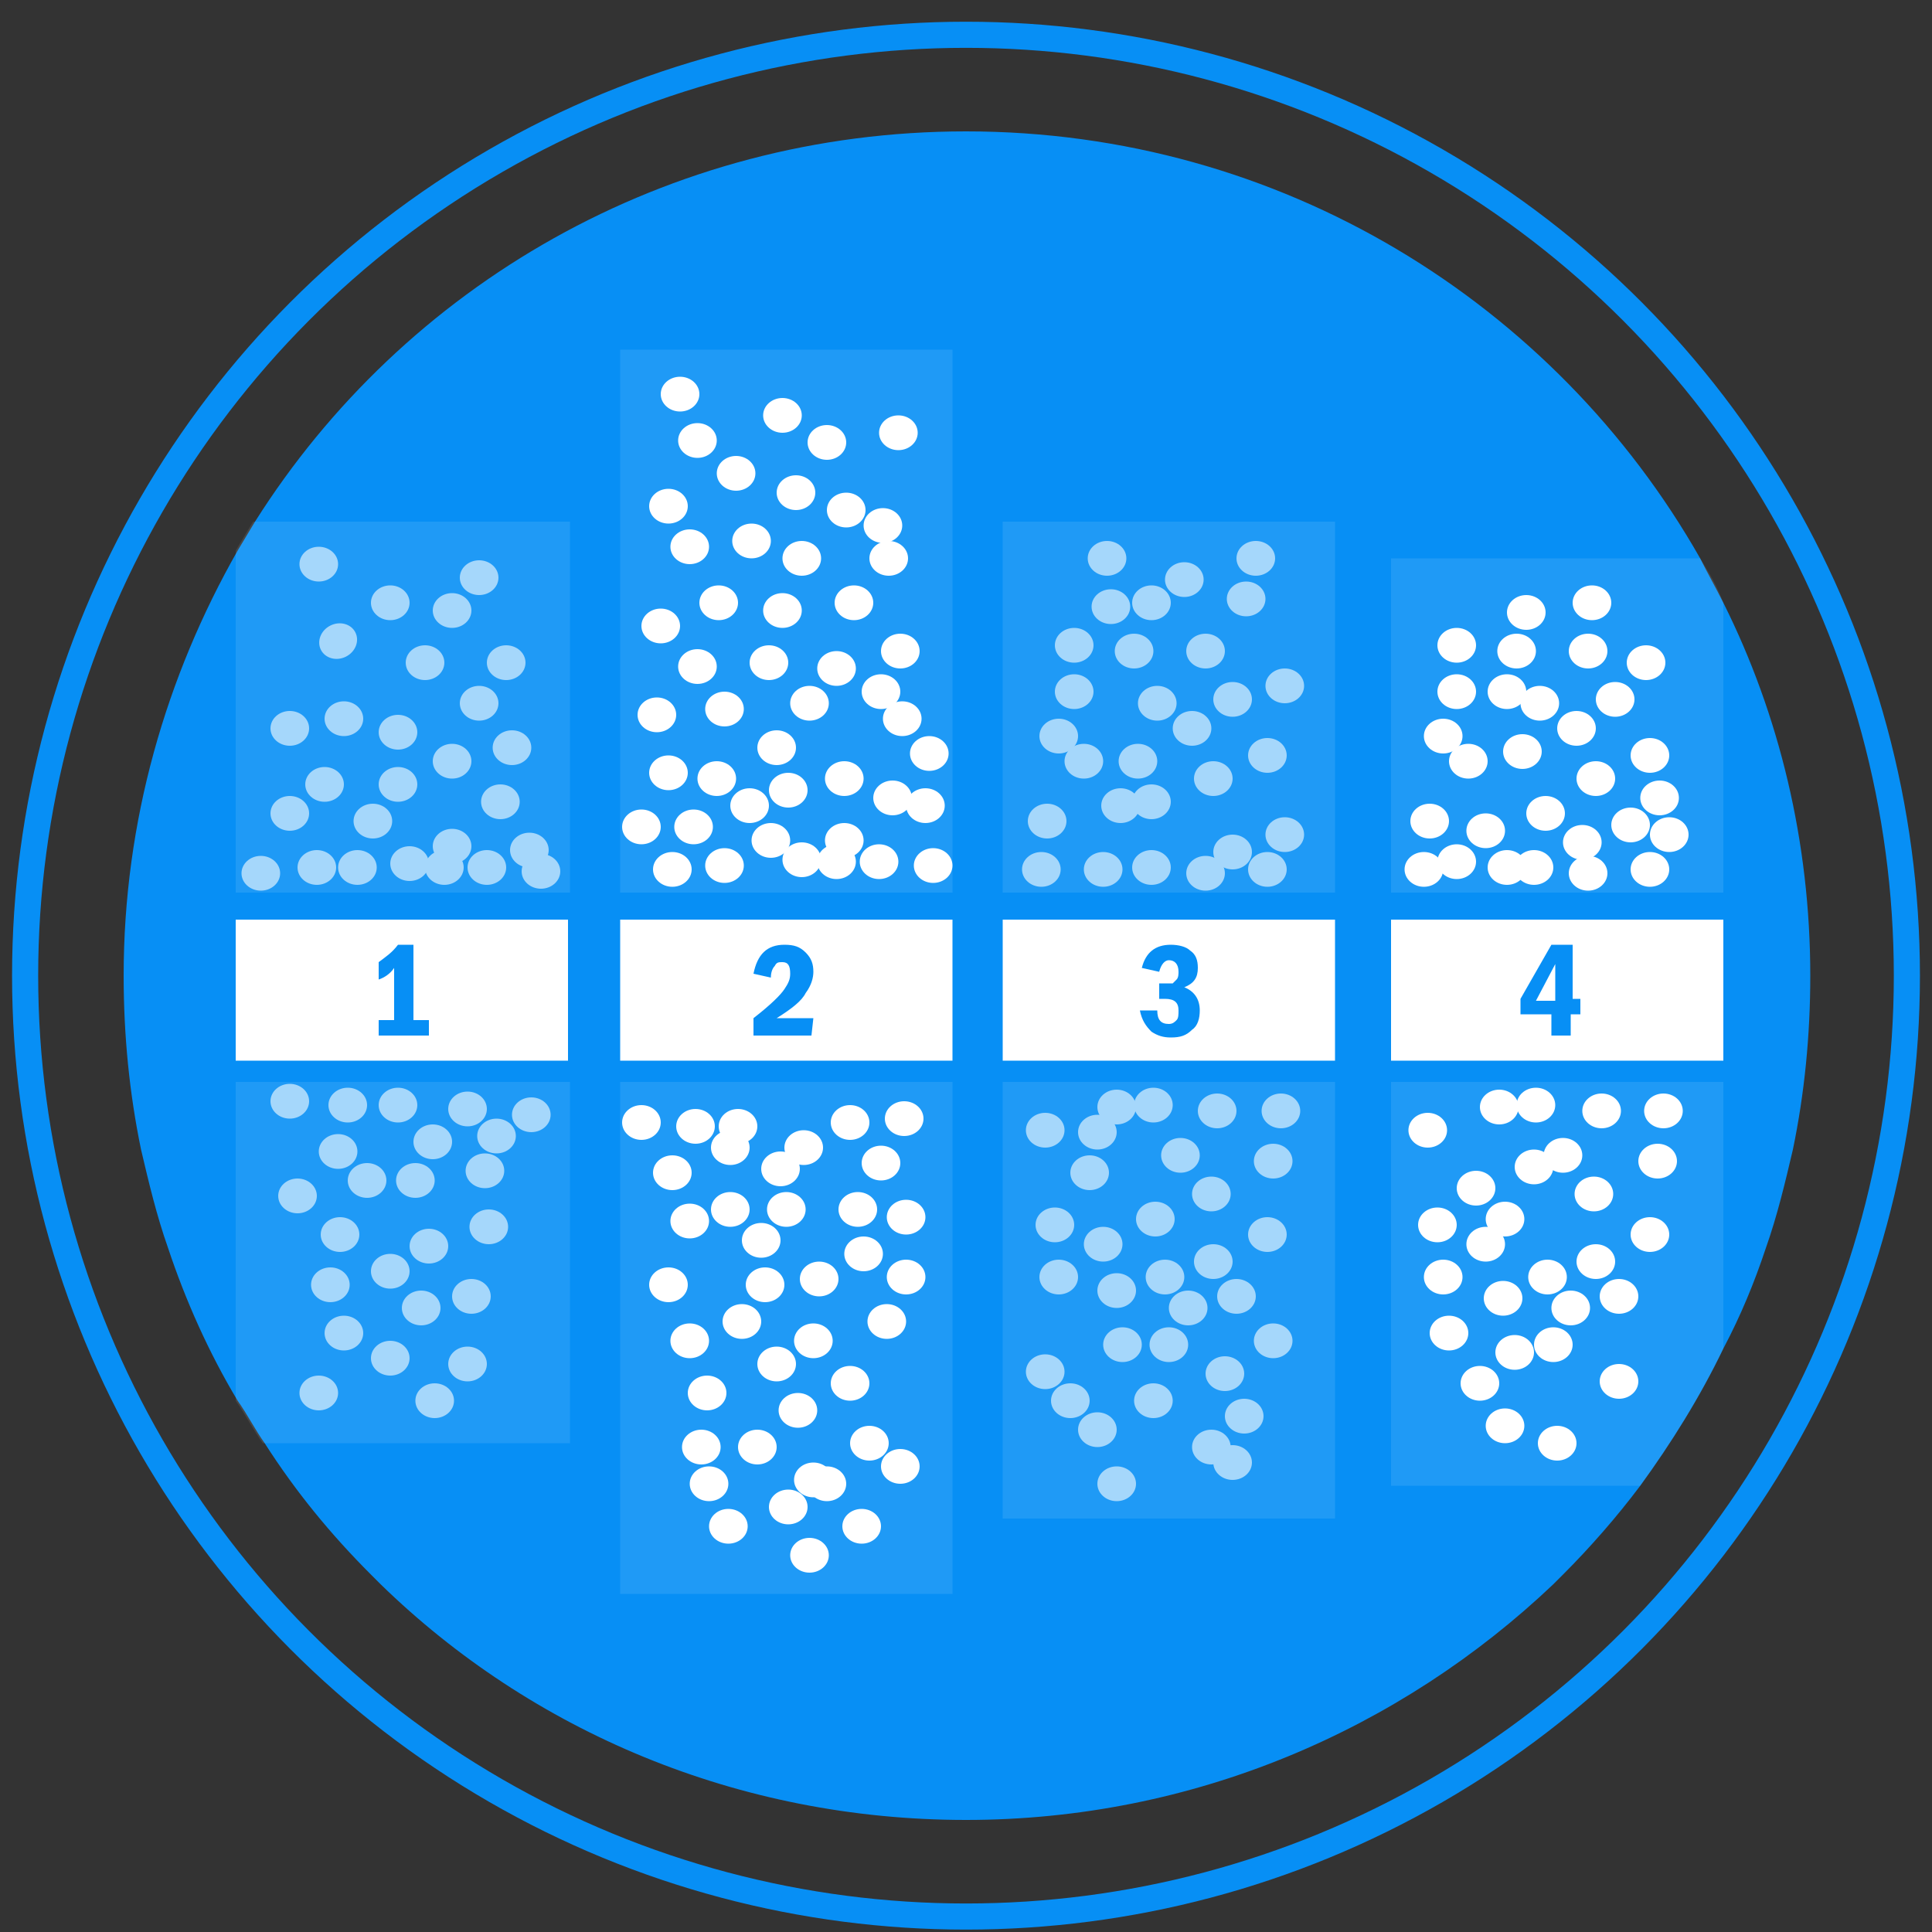 <?xml version="1.0" encoding="utf-8"?>
<!-- Generator: Adobe Illustrator 26.0.1, SVG Export Plug-In . SVG Version: 6.00 Build 0)  -->
<svg version="1.1" id="图层_1" xmlns="http://www.w3.org/2000/svg" xmlns:xlink="http://www.w3.org/1999/xlink" x="0px" y="0px"
	 viewBox="0 0 100 100" style="enable-background:new 0 0 100 100;" xml:space="preserve">
<rect x="0" y="0" width="100" height="100" fill="#333333" stroke="none"/>
<style type="text/css">
	.st0{fill:none;stroke:#078FF5;stroke-width:1.352;stroke-miterlimit:10;}
	.st1{fill:#078FF5;}
	.st2{opacity:0.1;fill:#FFFFFF;}
	.st3{fill:#FFFFFF;}
	.st4{opacity:0.6;}
</style>
<g>
	<circle class="st0" cx="50" cy="50.5" r="48.7"/>
	<path class="st1" d="M93.7,50.5c0,3.1-0.3,6.1-0.9,9c-0.4,1.7-0.8,3.4-1.4,5.1c-0.6,1.8-1.3,3.5-2.2,5.2c-1.2,2.5-2.7,4.9-4.3,7.1
		c-1.2,1.6-2.6,3.2-4,4.6c-0.2,0.2-0.3,0.3-0.5,0.5C72.5,89.5,61.8,94.2,50,94.2S27.5,89.6,19.7,82c-0.2-0.2-0.3-0.3-0.5-0.5
		c-2.1-2.1-3.9-4.3-5.5-6.8c-0.5-0.7-0.9-1.5-1.4-2.2c-1.5-2.5-2.7-5.2-3.6-7.9c-0.6-1.7-1-3.4-1.4-5.1c-0.6-2.9-0.9-5.9-0.9-9
		c0-8,2.2-15.5,5.9-22c0.3-0.5,0.6-1,0.9-1.5C20.9,14.8,34.5,6.8,50,6.8c16.3,0,30.5,8.9,38,22.1c0.4,0.8,0.8,1.5,1.2,2.3
		C92.1,37,93.7,43.6,93.7,50.5z"/>
	<g>
		<path class="st2" d="M29.5,56v18.7H13.6c-0.5-0.7-0.9-1.5-1.4-2.2V56H29.5z"/>
		<rect x="32.1" y="56" class="st2" width="17.2" height="26.5"/>
		<rect x="51.9" y="56" class="st2" width="17.2" height="22.6"/>
		<path class="st2" d="M89.2,56v13.8c-1.2,2.5-2.7,4.9-4.3,7.1H72V56H89.2z"/>
		<rect x="32.1" y="18.1" class="st2" width="17.2" height="28.1"/>
		<rect x="51.9" y="27" class="st2" width="17.2" height="19.2"/>
		<path class="st2" d="M89.2,31.2v15H72V28.9h16C88.5,29.7,88.9,30.4,89.2,31.2z"/>
		<rect x="32.1" y="47.6" class="st3" width="17.2" height="7.3"/>
		<rect x="51.9" y="47.6" class="st3" width="17.2" height="7.3"/>
		<rect x="12.2" y="47.6" class="st3" width="17.2" height="7.3"/>
		<ellipse class="st3" cx="33.2" cy="42.8" rx="1" ry="0.9"/>
		<ellipse class="st3" cx="37.1" cy="40.3" rx="1" ry="0.9"/>
		<ellipse class="st3" cx="34.6" cy="40" rx="1" ry="0.9"/>
		<ellipse class="st3" cx="39.9" cy="43.5" rx="1" ry="0.9"/>
		<ellipse class="st3" cx="37.5" cy="44.8" rx="1" ry="0.9"/>
		<ellipse class="st3" cx="45.5" cy="44.6" rx="1" ry="0.9"/>
		<ellipse class="st3" cx="36.1" cy="34.5" rx="1" ry="0.9"/>
		<ellipse class="st3" cx="43.7" cy="43.5" rx="1" ry="0.9"/>
		<ellipse class="st3" cx="43.3" cy="44.6" rx="1" ry="0.9"/>
		<ellipse class="st3" cx="41.5" cy="44.5" rx="1" ry="0.9"/>
		<ellipse class="st3" cx="48.3" cy="44.8" rx="1" ry="0.9"/>
		<ellipse class="st3" cx="35.9" cy="42.8" rx="1" ry="0.9"/>
		<ellipse class="st3" cx="43.7" cy="40.3" rx="1" ry="0.9"/>
		<ellipse class="st3" cx="46.6" cy="33.7" rx="1" ry="0.9"/>
		<ellipse class="st3" cx="34.8" cy="45" rx="1" ry="0.9"/>
		<ellipse class="st3" cx="40.8" cy="40.9" rx="1" ry="0.9"/>
		<ellipse class="st3" cx="39.8" cy="34.3" rx="1" ry="0.9"/>
		<ellipse class="st3" cx="38.8" cy="41.7" rx="1" ry="0.9"/>
		<ellipse class="st3" cx="37.5" cy="36.7" rx="1" ry="0.9"/>
		<ellipse class="st3" cx="41.9" cy="36.4" rx="1" ry="0.9"/>
		<ellipse class="st3" cx="47.9" cy="41.7" rx="1" ry="0.9"/>
		<ellipse class="st3" cx="44.2" cy="31.2" rx="1" ry="0.9"/>
		<ellipse class="st3" cx="35.7" cy="28.3" rx="1" ry="0.9"/>
		<ellipse class="st3" cx="41.5" cy="28.9" rx="1" ry="0.9"/>
		<ellipse class="st3" cx="34.6" cy="26.2" rx="1" ry="0.9"/>
		<ellipse class="st3" cx="43.8" cy="26.4" rx="1" ry="0.9"/>
		<ellipse class="st3" cx="45.6" cy="35.8" rx="1" ry="0.9"/>
		<ellipse class="st3" cx="43.3" cy="34.6" rx="1" ry="0.9"/>
		<ellipse class="st3" cx="46" cy="28.9" rx="1" ry="0.9"/>
		<ellipse class="st3" cx="35.2" cy="20.4" rx="1" ry="0.9"/>
		<ellipse class="st3" cx="45.7" cy="27.2" rx="1" ry="0.9"/>
		<ellipse class="st3" cx="38.9" cy="28" rx="1" ry="0.9"/>
		<ellipse class="st3" cx="42.8" cy="22.9" rx="1" ry="0.9"/>
		<ellipse class="st3" cx="46.5" cy="22.4" rx="1" ry="0.9"/>
		<ellipse class="st3" cx="41.2" cy="25.5" rx="1" ry="0.9"/>
		<ellipse class="st3" cx="38.1" cy="24.5" rx="1" ry="0.9"/>
		<ellipse class="st3" cx="36.1" cy="22.8" rx="1" ry="0.9"/>
		<ellipse class="st3" cx="40.5" cy="21.5" rx="1" ry="0.9"/>
		<ellipse class="st3" cx="34.2" cy="32.4" rx="1" ry="0.9"/>
		<ellipse class="st3" cx="40.5" cy="31.6" rx="1" ry="0.9"/>
		<ellipse class="st3" cx="46.2" cy="41.3" rx="1" ry="0.9"/>
		<ellipse class="st3" cx="40.2" cy="38.7" rx="1" ry="0.9"/>
		<ellipse class="st3" cx="37.2" cy="31.2" rx="1" ry="0.9"/>
		<ellipse class="st3" cx="34" cy="37" rx="1" ry="0.9"/>
		<ellipse class="st3" cx="48.1" cy="39" rx="1" ry="0.9"/>
		<ellipse class="st3" cx="46.7" cy="37.2" rx="1" ry="0.9"/>
		<g class="st4">
			<ellipse class="st3" cx="56.1" cy="39.4" rx="1" ry="0.9"/>
			<ellipse class="st3" cx="54.8" cy="38.1" rx="1" ry="0.9"/>
			<ellipse class="st3" cx="62.4" cy="45.2" rx="1" ry="0.9"/>
			<ellipse class="st3" cx="57.1" cy="45" rx="1" ry="0.9"/>
			<ellipse class="st3" cx="65.6" cy="45" rx="1" ry="0.9"/>
			<ellipse class="st3" cx="63.8" cy="36.2" rx="1" ry="0.9"/>
			<ellipse class="st3" cx="57.5" cy="31.4" rx="1" ry="0.9"/>
			<ellipse class="st3" cx="63.8" cy="44.1" rx="1" ry="0.9"/>
			<ellipse class="st3" cx="59.6" cy="44.9" rx="1" ry="0.9"/>
			<ellipse class="st3" cx="66.5" cy="43.2" rx="1" ry="0.9"/>
			<ellipse class="st3" cx="54.2" cy="42.5" rx="1" ry="0.9"/>
			<ellipse class="st3" cx="62.8" cy="40.3" rx="1" ry="0.9"/>
			<ellipse class="st3" cx="53.9" cy="45" rx="1" ry="0.9"/>
			<ellipse class="st3" cx="59.9" cy="36.4" rx="1" ry="0.9"/>
			<ellipse class="st3" cx="59.6" cy="31.2" rx="1" ry="0.9"/>
			<ellipse class="st3" cx="58" cy="41.7" rx="1" ry="0.9"/>
			<ellipse class="st3" cx="58.9" cy="39.4" rx="1" ry="0.9"/>
			<ellipse class="st3" cx="65.6" cy="39.1" rx="1" ry="0.9"/>
			<ellipse class="st3" cx="66.5" cy="35.5" rx="1" ry="0.9"/>
			<ellipse class="st3" cx="61.3" cy="30" rx="1" ry="0.9"/>
			<ellipse class="st3" cx="65" cy="28.9" rx="1" ry="0.9"/>
			<ellipse class="st3" cx="61.7" cy="37.7" rx="1" ry="0.9"/>
			<ellipse class="st3" cx="58.7" cy="33.7" rx="1" ry="0.9"/>
			<ellipse class="st3" cx="55.6" cy="33.4" rx="1" ry="0.9"/>
			<ellipse class="st3" cx="62.4" cy="33.7" rx="1" ry="0.9"/>
			<ellipse class="st3" cx="64.5" cy="31" rx="1" ry="0.9"/>
			<ellipse class="st3" cx="57.3" cy="28.9" rx="1" ry="0.9"/>
			<ellipse class="st3" cx="55.6" cy="35.8" rx="1" ry="0.9"/>
			<ellipse class="st3" cx="59.6" cy="41.5" rx="1" ry="0.9"/>
			<ellipse class="st3" cx="65.6" cy="63.9" rx="1" ry="0.9"/>
			<ellipse class="st3" cx="57.8" cy="57.3" rx="1" ry="0.9"/>
			<ellipse class="st3" cx="63" cy="57.5" rx="1" ry="0.9"/>
			<ellipse class="st3" cx="56.8" cy="58.6" rx="1" ry="0.9"/>
			<ellipse class="st3" cx="58.1" cy="69.6" rx="1" ry="0.9"/>
			<ellipse class="st3" cx="54.1" cy="71" rx="1" ry="0.9"/>
			<ellipse class="st3" cx="56.4" cy="60.7" rx="1" ry="0.9"/>
			<ellipse class="st3" cx="61.1" cy="59.8" rx="1" ry="0.9"/>
			<ellipse class="st3" cx="54.1" cy="58.5" rx="1" ry="0.9"/>
			<ellipse class="st3" cx="65.9" cy="60.1" rx="1" ry="0.9"/>
			<ellipse class="st3" cx="57.1" cy="64.4" rx="1" ry="0.9"/>
			<ellipse class="st3" cx="66.3" cy="57.5" rx="1" ry="0.9"/>
			<ellipse class="st3" cx="60.3" cy="66.1" rx="1" ry="0.9"/>
			<ellipse class="st3" cx="59.7" cy="57.2" rx="1" ry="0.9"/>
			<ellipse class="st3" cx="62.7" cy="61.8" rx="1" ry="0.9"/>
			<ellipse class="st3" cx="54.6" cy="63.4" rx="1" ry="0.9"/>
			<ellipse class="st3" cx="57.8" cy="66.8" rx="1" ry="0.9"/>
			<ellipse class="st3" cx="55.4" cy="72.5" rx="1" ry="0.9"/>
			<ellipse class="st3" cx="61.5" cy="67.7" rx="1" ry="0.9"/>
			<ellipse class="st3" cx="62.7" cy="74.9" rx="1" ry="0.9"/>
			<ellipse class="st3" cx="59.7" cy="72.5" rx="1" ry="0.9"/>
			<ellipse class="st3" cx="64.4" cy="73.3" rx="1" ry="0.9"/>
			<ellipse class="st3" cx="63.8" cy="75.7" rx="1" ry="0.9"/>
			<ellipse class="st3" cx="54.8" cy="66.1" rx="1" ry="0.9"/>
			<ellipse class="st3" cx="60.5" cy="69.6" rx="1" ry="0.9"/>
			<ellipse class="st3" cx="56.8" cy="74" rx="1" ry="0.9"/>
			<ellipse class="st3" cx="57.8" cy="76.8" rx="1" ry="0.9"/>
			<ellipse class="st3" cx="64" cy="67.1" rx="1" ry="0.9"/>
			<ellipse class="st3" cx="65.9" cy="69.4" rx="1" ry="0.9"/>
			<ellipse class="st3" cx="63.4" cy="71.1" rx="1" ry="0.9"/>
			<ellipse class="st3" cx="62.8" cy="65.3" rx="1" ry="0.9"/>
			<ellipse class="st3" cx="59.8" cy="63.1" rx="1" ry="0.9"/>
		</g>
		<ellipse class="st3" cx="45.9" cy="68.4" rx="1" ry="0.9"/>
		<ellipse class="st3" cx="46.9" cy="66.1" rx="1" ry="0.9"/>
		<ellipse class="st3" cx="44.4" cy="62.6" rx="1" ry="0.9"/>
		<ellipse class="st3" cx="46.9" cy="63" rx="1" ry="0.9"/>
		<ellipse class="st3" cx="41.6" cy="59.4" rx="1" ry="0.9"/>
		<ellipse class="st3" cx="44" cy="58.1" rx="1" ry="0.9"/>
		<ellipse class="st3" cx="36" cy="58.3" rx="1" ry="0.9"/>
		<ellipse class="st3" cx="37.8" cy="59.4" rx="1" ry="0.9"/>
		<ellipse class="st3" cx="38.2" cy="58.3" rx="1" ry="0.9"/>
		<ellipse class="st3" cx="33.2" cy="58.1" rx="1" ry="0.9"/>
		<ellipse class="st3" cx="45.6" cy="60.2" rx="1" ry="0.9"/>
		<ellipse class="st3" cx="37.8" cy="62.6" rx="1" ry="0.9"/>
		<ellipse class="st3" cx="46.8" cy="57.9" rx="1" ry="0.9"/>
		<ellipse class="st3" cx="40.4" cy="60.5" rx="1" ry="0.9"/>
		<ellipse class="st3" cx="42.4" cy="66.2" rx="1" ry="0.9"/>
		<ellipse class="st3" cx="39.4" cy="64.2" rx="1" ry="0.9"/>
		<ellipse class="st3" cx="39.6" cy="66.5" rx="1" ry="0.9"/>
		<ellipse class="st3" cx="35.7" cy="63.2" rx="1" ry="0.9"/>
		<ellipse class="st3" cx="34.8" cy="60.7" rx="1" ry="0.9"/>
		<ellipse class="st3" cx="35.7" cy="69.4" rx="1" ry="0.9"/>
		<ellipse class="st3" cx="44" cy="71.6" rx="1" ry="0.9"/>
		<ellipse class="st3" cx="42.1" cy="69.4" rx="1" ry="0.9"/>
		<ellipse class="st3" cx="36.6" cy="72.1" rx="1" ry="0.9"/>
		<ellipse class="st3" cx="36.3" cy="74.9" rx="1" ry="0.9"/>
		<ellipse class="st3" cx="41.3" cy="73" rx="1" ry="0.9"/>
		<ellipse class="st3" cx="45" cy="74.7" rx="1" ry="0.9"/>
		<ellipse class="st3" cx="34.6" cy="66.5" rx="1" ry="0.9"/>
		<ellipse class="st3" cx="40.7" cy="62.6" rx="1" ry="0.9"/>
		<ellipse class="st3" cx="40.2" cy="70.6" rx="1" ry="0.9"/>
		<ellipse class="st3" cx="46.6" cy="75.9" rx="1" ry="0.9"/>
		<ellipse class="st3" cx="44.6" cy="79" rx="1" ry="0.9"/>
		<ellipse class="st3" cx="42.8" cy="76.8" rx="1" ry="0.9"/>
		<ellipse class="st3" cx="41.9" cy="80.5" rx="1" ry="0.9"/>
		<ellipse class="st3" cx="40.8" cy="78" rx="1" ry="0.9"/>
		<ellipse class="st3" cx="39.2" cy="74.9" rx="1" ry="0.9"/>
		<ellipse class="st3" cx="37.7" cy="79" rx="1" ry="0.9"/>
		<ellipse class="st3" cx="42.1" cy="76.6" rx="1" ry="0.9"/>
		<ellipse class="st3" cx="36.7" cy="76.8" rx="1" ry="0.9"/>
		<ellipse class="st3" cx="38.4" cy="68.4" rx="1" ry="0.9"/>
		<ellipse class="st3" cx="44.7" cy="64.9" rx="1" ry="0.9"/>
		<path class="st2" d="M29.5,27v19.2H12.2V28.5c0.3-0.5,0.6-1,0.9-1.5H29.5z"/>
		<g class="st4">
			<ellipse class="st3" cx="16.8" cy="40.6" rx="1" ry="0.9"/>
			<ellipse class="st3" cx="20.6" cy="37.9" rx="1" ry="0.9"/>
			<ellipse class="st3" cx="22" cy="34.3" rx="1" ry="0.9"/>
			<ellipse class="st3" cx="18.5" cy="44.9" rx="1" ry="0.9"/>
			<ellipse class="st3" cx="25.2" cy="44.9" rx="1" ry="0.9"/>
			<ellipse class="st3" cx="23.4" cy="43.8" rx="1" ry="0.9"/>
			<ellipse class="st3" cx="23" cy="44.9" rx="1" ry="0.9"/>
			<ellipse class="st3" cx="21.2" cy="44.7" rx="1" ry="0.9"/>
			<ellipse class="st3" cx="28" cy="45.1" rx="1" ry="0.9"/>
			<ellipse class="st3" cx="16.4" cy="44.9" rx="1" ry="0.9"/>
			<ellipse class="st3" cx="24.8" cy="36.4" rx="1" ry="0.9"/>
			<ellipse class="st3" cx="16.5" cy="29.2" rx="1" ry="0.9"/>
			<ellipse class="st3" cx="20.2" cy="31.2" rx="1" ry="0.9"/>
			<ellipse class="st3" cx="23.4" cy="31.6" rx="1" ry="0.9"/>
			<ellipse class="st3" cx="13.5" cy="45.2" rx="1" ry="0.9"/>
			<ellipse class="st3" cx="17.8" cy="37.2" rx="1" ry="0.9"/>
			<ellipse class="st3" cx="19.3" cy="42.5" rx="1" ry="0.9"/>
			<ellipse class="st3" cx="27.4" cy="44" rx="1" ry="0.9"/>
			<ellipse transform="matrix(0.891 -0.453 0.453 0.891 -13.13 11.53)" class="st3" cx="17.5" cy="33.2" rx="1" ry="0.9"/>
			<ellipse class="st3" cx="26.2" cy="34.3" rx="1" ry="0.9"/>
			<ellipse class="st3" cx="24.8" cy="29.9" rx="1" ry="0.9"/>
			<ellipse class="st3" cx="25.9" cy="41.5" rx="1" ry="0.9"/>
			<ellipse class="st3" cx="20.6" cy="40.6" rx="1" ry="0.9"/>
			<ellipse class="st3" cx="15" cy="37.7" rx="1" ry="0.9"/>
			<ellipse class="st3" cx="15" cy="42.1" rx="1" ry="0.9"/>
			<ellipse class="st3" cx="26.5" cy="38.7" rx="1" ry="0.9"/>
			<ellipse class="st3" cx="23.4" cy="39.4" rx="1" ry="0.9"/>
			<ellipse class="st3" cx="25.1" cy="60.6" rx="1" ry="0.9"/>
			<ellipse class="st3" cx="25.7" cy="58.8" rx="1" ry="0.9"/>
			<ellipse class="st3" cx="22.4" cy="59.1" rx="1" ry="0.9"/>
			<ellipse class="st3" cx="15" cy="57" rx="1" ry="0.9"/>
			<ellipse class="st3" cx="18" cy="57.2" rx="1" ry="0.9"/>
			<ellipse class="st3" cx="20.6" cy="57.2" rx="1" ry="0.9"/>
			<ellipse class="st3" cx="24.2" cy="57.4" rx="1" ry="0.9"/>
			<ellipse class="st3" cx="15.4" cy="61.9" rx="1" ry="0.9"/>
			<ellipse class="st3" cx="21.8" cy="67.7" rx="1" ry="0.9"/>
			<ellipse class="st3" cx="22.5" cy="72.5" rx="1" ry="0.9"/>
			<ellipse class="st3" cx="17.8" cy="69" rx="1" ry="0.9"/>
			<ellipse class="st3" cx="21.5" cy="61.1" rx="1" ry="0.9"/>
			<ellipse class="st3" cx="22.2" cy="64.5" rx="1" ry="0.9"/>
			<ellipse class="st3" cx="17.5" cy="59.6" rx="1" ry="0.9"/>
			<ellipse class="st3" cx="25.3" cy="63.5" rx="1" ry="0.9"/>
			<ellipse class="st3" cx="24.2" cy="70.6" rx="1" ry="0.9"/>
			<ellipse class="st3" cx="17.1" cy="66.5" rx="1" ry="0.9"/>
			<ellipse class="st3" cx="16.5" cy="72.1" rx="1" ry="0.9"/>
			<ellipse class="st3" cx="20.2" cy="65.8" rx="1" ry="0.9"/>
			<ellipse class="st3" cx="20.2" cy="70.3" rx="1" ry="0.9"/>
			<ellipse class="st3" cx="19" cy="61.1" rx="1" ry="0.9"/>
			<ellipse class="st3" cx="24.4" cy="67.1" rx="1" ry="0.9"/>
			<ellipse class="st3" cx="27.5" cy="57.7" rx="1" ry="0.9"/>
			<ellipse class="st3" cx="17.6" cy="63.9" rx="1" ry="0.9"/>
		</g>
		<g>
			<g>
				<path class="st1" d="M21.4,52.8v-3.9h-0.8c-0.3,0.4-0.6,0.6-1,0.9v0.9c0.3-0.1,0.6-0.3,0.8-0.6v2.7h-0.8v0.8h2.6v-0.8H21.4z"/>
			</g>
		</g>
		<g>
			<g>
				<path class="st1" d="M40.2,52.7c0.8-0.5,1.3-0.9,1.5-1.3c0.3-0.4,0.4-0.8,0.4-1.1c0-0.4-0.1-0.7-0.4-1s-0.6-0.4-1.1-0.4
					c-0.9,0-1.4,0.5-1.6,1.5l0.9,0.2c0-0.3,0.1-0.5,0.2-0.6c0.1-0.2,0.2-0.2,0.4-0.2c0.3,0,0.4,0.2,0.4,0.6c0,0.3-0.1,0.5-0.3,0.8
					c-0.2,0.3-0.7,0.8-1.6,1.5v0.9h3l0.1-0.9H40.2z"/>
			</g>
		</g>
		<g>
			<g>
				<path class="st1" d="M61.3,51.1c0.5-0.2,0.7-0.5,0.7-1c0-0.4-0.1-0.7-0.4-0.9c-0.2-0.2-0.6-0.3-1-0.3c-0.8,0-1.3,0.4-1.5,1.2
					l0.9,0.2c0.1-0.4,0.3-0.6,0.5-0.6c0.3,0,0.5,0.2,0.5,0.6c0,0.1,0,0.3-0.1,0.4c-0.1,0.1-0.1,0.1-0.2,0.2c-0.1,0-0.2,0-0.4,0H60
					v0.8l0.3,0c0.5,0,0.7,0.2,0.7,0.6c0,0.2,0,0.4-0.1,0.5c-0.1,0.1-0.2,0.2-0.4,0.2c-0.4,0-0.6-0.2-0.6-0.7L59,52.3
					c0.1,0.5,0.3,0.8,0.6,1.1c0.3,0.2,0.6,0.3,1,0.3c0.5,0,0.8-0.1,1.1-0.4c0.3-0.2,0.4-0.6,0.4-1C62.1,51.7,61.8,51.3,61.3,51.1z"
					/>
			</g>
		</g>
		<rect x="72" y="47.6" class="st3" width="17.2" height="7.3"/>
		<g>
			<ellipse class="st3" cx="76" cy="39.4" rx="1" ry="0.9"/>
			<ellipse class="st3" cx="74.7" cy="38.1" rx="1" ry="0.9"/>
			<ellipse class="st3" cx="82.2" cy="45.2" rx="1" ry="0.9"/>
			<ellipse class="st3" cx="78" cy="44.9" rx="1" ry="0.9"/>
			<ellipse class="st3" cx="85.4" cy="45" rx="1" ry="0.9"/>
			<ellipse class="st3" cx="83.6" cy="36.2" rx="1" ry="0.9"/>
			<ellipse class="st3" cx="84.4" cy="42.7" rx="1" ry="0.9"/>
			<ellipse class="st3" cx="79.4" cy="44.9" rx="1" ry="0.9"/>
			<ellipse class="st3" cx="86.4" cy="43.2" rx="1" ry="0.9"/>
			<ellipse class="st3" cx="74" cy="42.5" rx="1" ry="0.9"/>
			<ellipse class="st3" cx="82.6" cy="40.3" rx="1" ry="0.9"/>
			<ellipse class="st3" cx="76.9" cy="43" rx="1" ry="0.9"/>
			<ellipse class="st3" cx="75.4" cy="44.6" rx="1" ry="0.9"/>
			<ellipse class="st3" cx="78" cy="35.8" rx="1" ry="0.9"/>
			<ellipse class="st3" cx="73.7" cy="45" rx="1" ry="0.9"/>
			<ellipse class="st3" cx="79.7" cy="36.4" rx="1" ry="0.9"/>
			<ellipse class="st3" cx="78.8" cy="38.9" rx="1" ry="0.9"/>
			<ellipse class="st3" cx="75.4" cy="33.4" rx="1" ry="0.9"/>
			<ellipse class="st3" cx="81.9" cy="43.6" rx="1" ry="0.9"/>
			<ellipse class="st3" cx="85.4" cy="39.1" rx="1" ry="0.9"/>
			<ellipse class="st3" cx="85.9" cy="41.3" rx="1" ry="0.9"/>
			<ellipse class="st3" cx="81.6" cy="37.7" rx="1" ry="0.9"/>
			<ellipse class="st3" cx="78.5" cy="33.7" rx="1" ry="0.9"/>
			<ellipse class="st3" cx="82.4" cy="31.2" rx="1" ry="0.9"/>
			<ellipse class="st3" cx="82.2" cy="33.7" rx="1" ry="0.9"/>
			<ellipse class="st3" cx="85.2" cy="34.3" rx="1" ry="0.9"/>
			<ellipse class="st3" cx="79" cy="31.7" rx="1" ry="0.9"/>
			<ellipse class="st3" cx="75.4" cy="35.8" rx="1" ry="0.9"/>
			<ellipse class="st3" cx="80" cy="42.1" rx="1" ry="0.9"/>
			<ellipse class="st3" cx="85.4" cy="63.9" rx="1" ry="0.9"/>
			<ellipse class="st3" cx="77.6" cy="57.3" rx="1" ry="0.9"/>
			<ellipse class="st3" cx="82.9" cy="57.5" rx="1" ry="0.9"/>
			<ellipse class="st3" cx="76.4" cy="61.5" rx="1" ry="0.9"/>
			<ellipse class="st3" cx="75" cy="69" rx="1" ry="0.9"/>
			<ellipse class="st3" cx="77.9" cy="63.1" rx="1" ry="0.9"/>
			<ellipse class="st3" cx="80.9" cy="59.8" rx="1" ry="0.9"/>
			<ellipse class="st3" cx="73.9" cy="58.5" rx="1" ry="0.9"/>
			<ellipse class="st3" cx="85.8" cy="60.1" rx="1" ry="0.9"/>
			<ellipse class="st3" cx="76.9" cy="64.4" rx="1" ry="0.9"/>
			<ellipse class="st3" cx="77.8" cy="67.2" rx="1" ry="0.9"/>
			<ellipse class="st3" cx="86.1" cy="57.5" rx="1" ry="0.9"/>
			<ellipse class="st3" cx="80.1" cy="66.1" rx="1" ry="0.9"/>
			<ellipse class="st3" cx="79.5" cy="57.2" rx="1" ry="0.9"/>
			<ellipse class="st3" cx="82.5" cy="61.8" rx="1" ry="0.9"/>
			<ellipse class="st3" cx="74.4" cy="63.4" rx="1" ry="0.9"/>
			<ellipse class="st3" cx="78.4" cy="70" rx="1" ry="0.9"/>
			<ellipse class="st3" cx="76.6" cy="71.6" rx="1" ry="0.9"/>
			<ellipse class="st3" cx="81.3" cy="67.7" rx="1" ry="0.9"/>
			<ellipse class="st3" cx="83.8" cy="71.5" rx="1" ry="0.9"/>
			<ellipse class="st3" cx="74.7" cy="66.1" rx="1" ry="0.9"/>
			<ellipse class="st3" cx="80.4" cy="69.6" rx="1" ry="0.9"/>
			<ellipse class="st3" cx="77.9" cy="73.8" rx="1" ry="0.9"/>
			<ellipse class="st3" cx="83.8" cy="67.1" rx="1" ry="0.9"/>
			<ellipse class="st3" cx="82.6" cy="65.3" rx="1" ry="0.9"/>
			<ellipse class="st3" cx="80.6" cy="74.7" rx="1" ry="0.9"/>
			<ellipse class="st3" cx="79.4" cy="60.4" rx="1" ry="0.9"/>
		</g>
		<g>
			<path class="st1" d="M81.4,51.7v-2.8h-1.1l-1.6,2.8v0.8h1.6v1.1h1v-1.1h0.5v-0.8H81.4z M80.5,51.8h-1l1-1.9V51.8z"/>
		</g>
	</g>
</g>
</svg>
